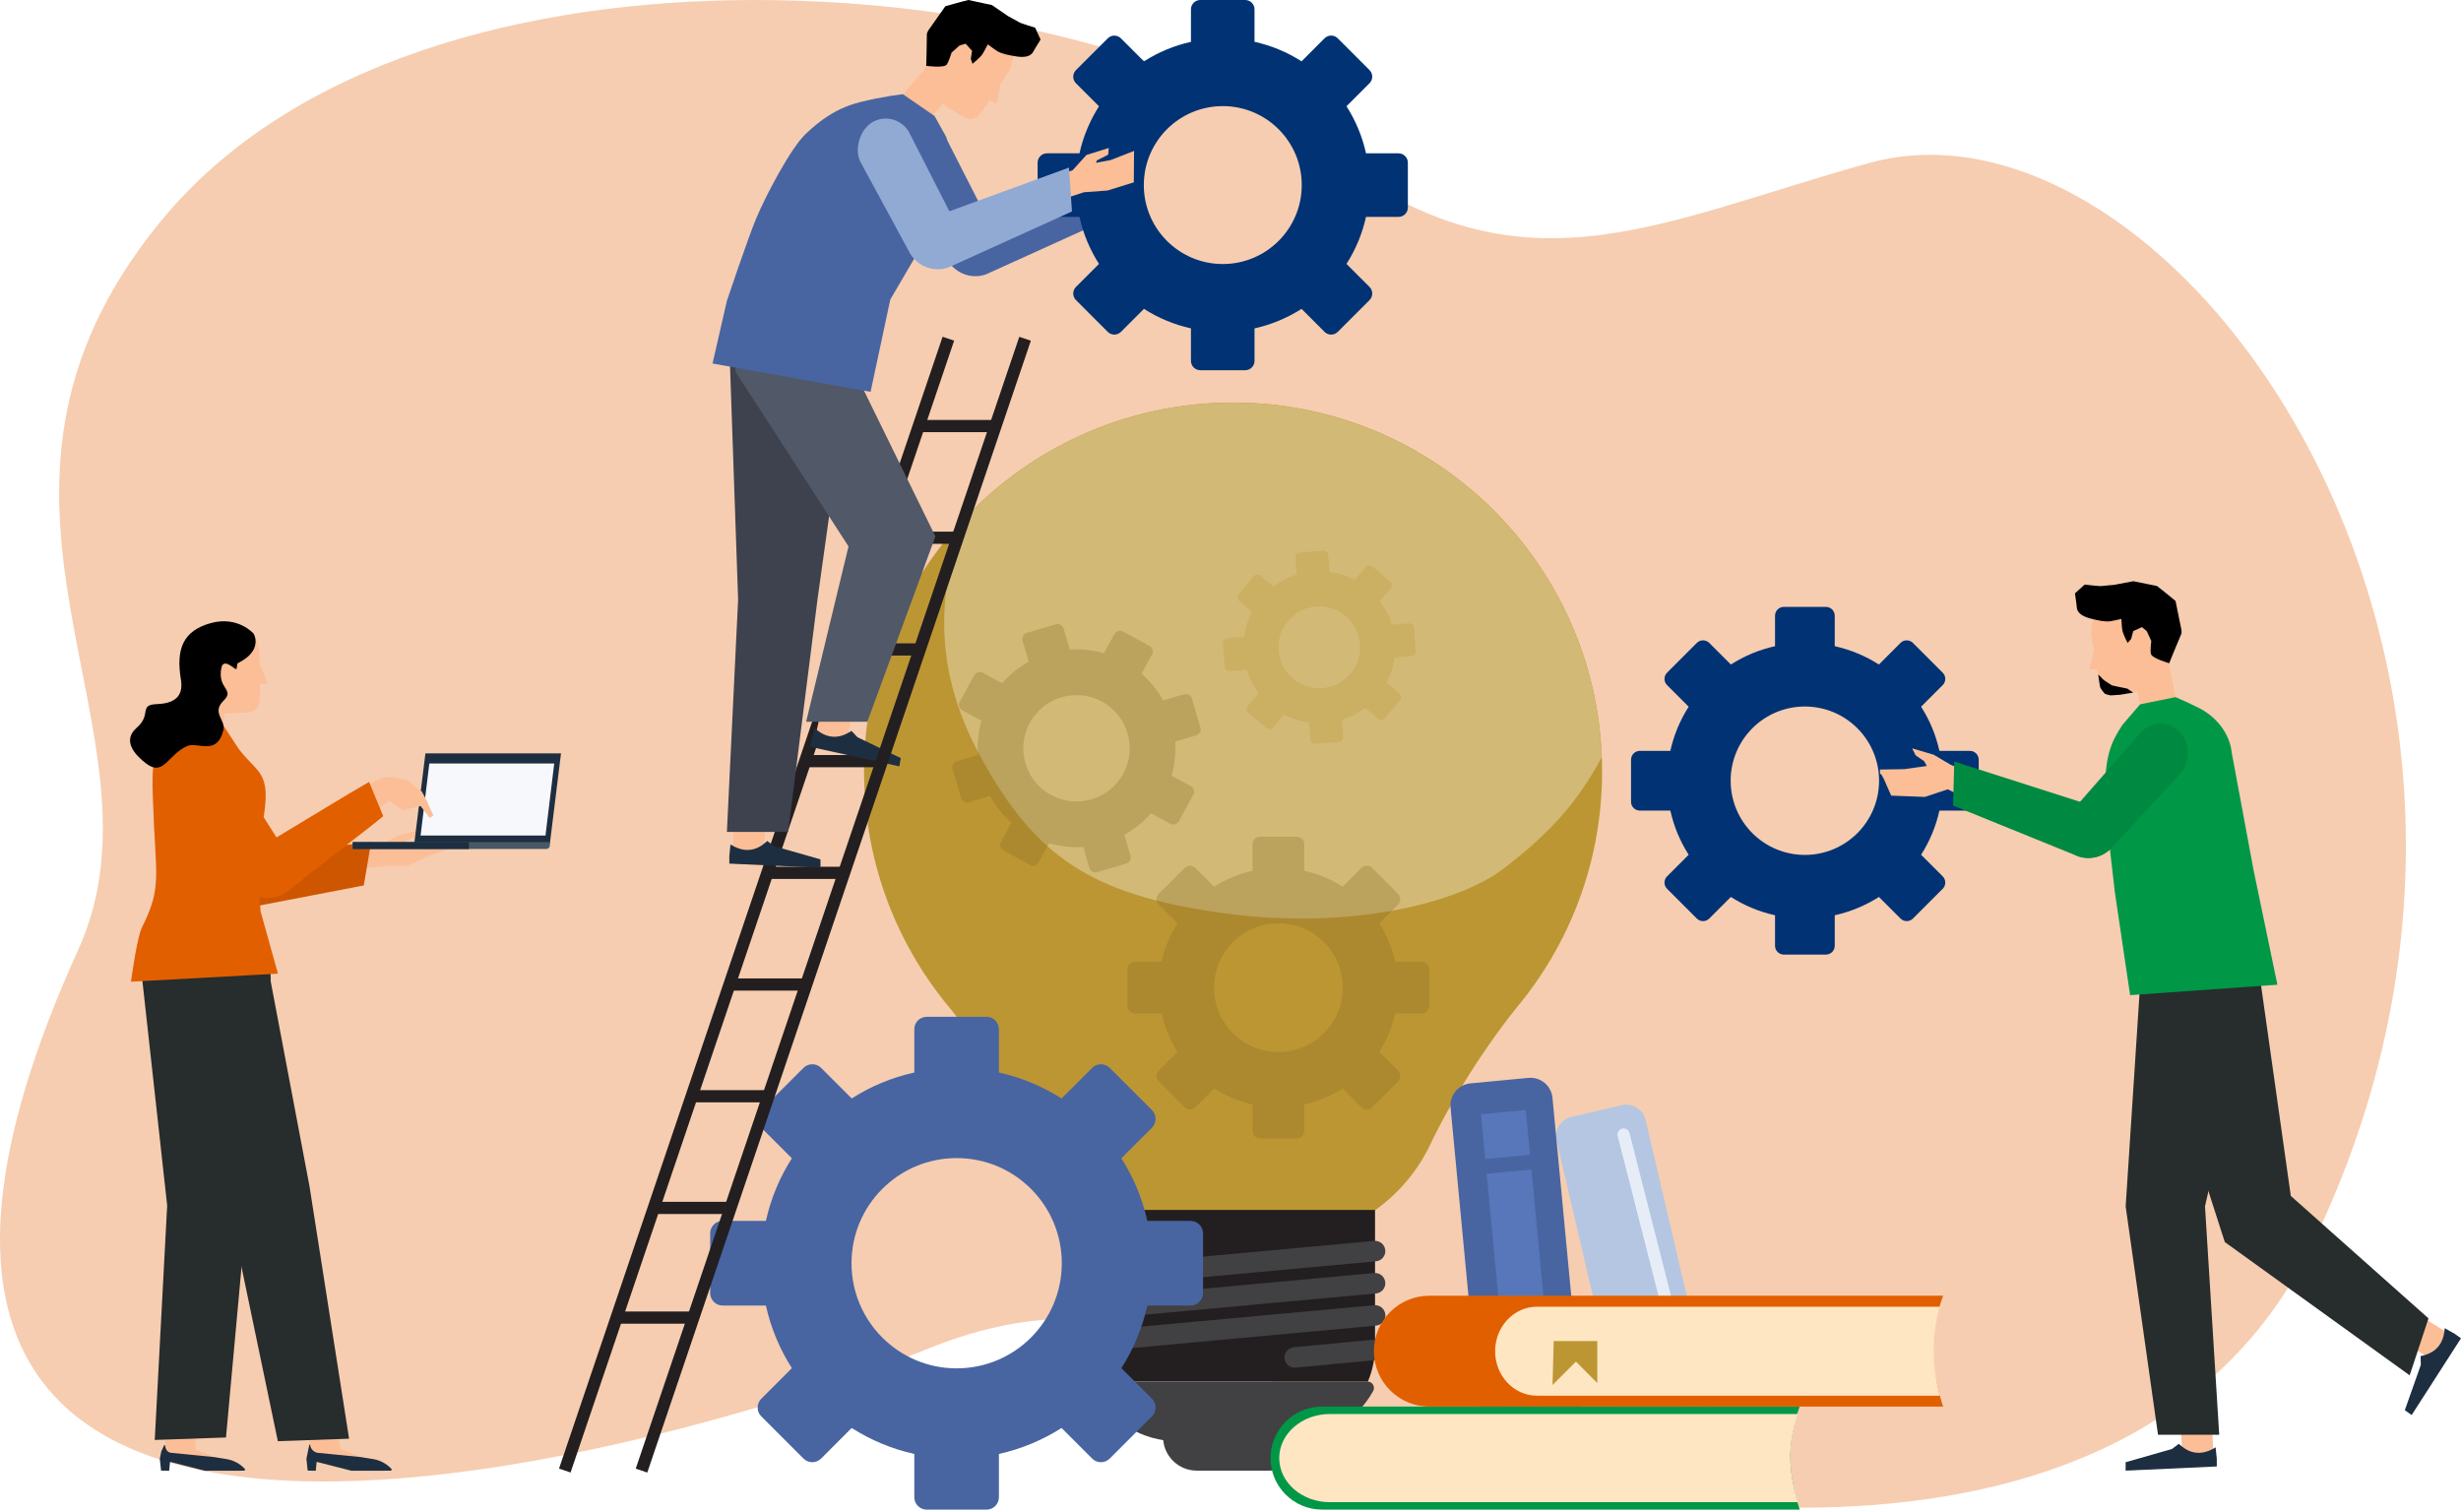 <svg width="350" height="215" viewBox="0 0 350 215" fill="none" xmlns="http://www.w3.org/2000/svg">
<path d="M190.512 201.25C221.589 214.891 302.802 230.549 328.816 177.021C369.217 93.847 309.038 11.142 265.777 23.196C234.72 31.849 215.868 43.068 187.733 21.14C155.895 -3.68 60.069 -13.84 22.9 31.422C-9.844 71.288 25.205 104.068 11.107 135.118C-40.633 249.158 103.619 203.449 131.712 191.925C159.805 180.4 175.426 194.633 190.532 201.25H190.512Z" fill="#F6CDB0"/>
<path d="M64.358 120.304L60.005 120.373L57.248 120.281L54.312 120.113L49.758 120.553L50.804 123.558L54.653 123.177L57.988 123.125L60.635 121.836L64.358 120.564V120.304Z" fill="#FBBE97"/>
<path d="M54.314 120.114L56.505 118.871L59.204 118.189L58.811 119.051L57.62 119.675L57.037 120.663C56.713 121.12 56.222 121.264 55.898 121.264C55.499 121.264 55.129 120.906 54.823 120.611L54.309 120.108L54.314 120.114Z" fill="#FBBE97"/>
<path d="M32.839 129.571L36.024 128.958L33.718 109.96C33.475 107.874 31.591 106.371 29.498 106.614C27.412 106.856 25.505 109.255 25.747 111.341L27.857 125.612C28.14 128.08 30.371 129.848 32.839 129.565V129.571Z" fill="#DDF2DA"/>
<path d="M27.512 122.671L27.853 125.618C28.136 128.086 30.367 129.855 32.835 129.572L51.74 125.925L52.781 119.758L27.512 122.671Z" fill="#CE5600"/>
<path d="M140.615 38.667L143.395 36.997L134.709 19.947C133.766 18.068 131.478 17.305 129.599 18.253C127.721 19.195 126.756 22.103 127.698 23.987L134.576 36.667C135.691 38.887 138.396 39.789 140.615 38.673V38.667Z" fill="#4865A2"/>
<path d="M133.473 33.54L134.49 36.326C135.34 38.661 137.923 39.863 140.258 39.008L157.794 31.055L157.366 24.818L133.473 33.546V33.54Z" fill="#4865A2"/>
<path d="M304.686 101.671L309.622 100.174L308.587 95.094L303.57 96.412L304.686 101.671Z" fill="#FBBE97"/>
<path d="M302.146 98.654L303.684 98.457L308.62 96.168L308.556 94.909L307.897 86.285L302.47 85.285L297.996 86.794C297.996 86.794 297.465 88.643 297.413 89.874C297.384 90.51 297.812 92.394 297.812 92.394L297.176 95.226L298.268 95.163C298.268 95.163 298.621 97.151 298.852 97.781C299.401 99.266 300.869 98.746 302.152 98.654H302.146Z" fill="#FBBE97"/>
<path d="M303.085 90.869L303.386 89.754L304.623 89.193L305.31 89.76L305.952 91.153C305.952 91.153 305.773 92.569 305.906 93.014C306.102 93.649 308.501 94.326 308.501 94.326L309.166 92.684L310.252 90.083V89.638L309.403 85.471C309.403 85.471 307.541 83.928 306.755 83.338L303.397 82.662L300.687 83.177L298.698 83.362L297.583 83.263L296.479 83.142L295.098 84.385L295.259 85.54C295.404 86.575 295.294 85.864 295.364 86.454C295.462 87.292 296.404 87.731 297.306 87.968C298.433 88.263 299.375 88.453 300.109 88.361C300.386 88.326 301.698 88.026 301.698 88.026C301.698 88.026 301.762 89.303 301.854 89.719C301.964 90.234 302.582 91.436 302.582 91.436L303.085 90.881V90.869Z" fill="black"/>
<path d="M300.342 97.469C300.279 97.423 299.192 96.741 299.169 96.689C299.146 96.642 298.406 95.932 298.406 95.932C298.406 95.932 298.626 97.573 298.689 97.758C298.753 97.943 299.273 98.613 299.371 98.677C299.47 98.741 300.158 98.902 300.158 98.902L301.504 98.81L303.377 98.504C303.123 98.33 302.782 98.099 302.545 97.937C301.649 97.758 300.383 97.498 300.342 97.469Z" fill="black"/>
<path d="M215.548 143.482C223.217 134.356 227.847 122.582 227.847 109.728C227.847 80.743 204.352 57.248 175.367 57.248C146.381 57.248 122.887 80.743 122.887 109.728C122.887 122.311 127.314 133.853 134.695 142.898C134.695 142.898 134.718 142.927 134.77 142.991C134.839 143.072 134.909 143.158 134.978 143.239C136.302 144.852 142.075 152.146 147.052 162.214C150.861 170.716 159.392 176.652 169.315 176.652H181.413C191.359 176.652 199.913 170.693 203.705 162.151C208.456 152.562 213.924 145.499 215.548 143.488V143.482Z" fill="#BC9633"/>
<path d="M139.504 107.717C147.278 121.889 155.196 127.224 173.668 129.83C192.135 132.431 207.515 128.351 213.768 123.588C220.282 118.629 224.397 114.104 227.796 107.688C226.721 79.656 203.654 57.26 175.362 57.26C160.109 57.26 146.382 63.768 136.794 74.154C134.187 82.714 131.8 93.684 139.504 107.723V107.717Z" fill="#D2B976"/>
<path d="M165.416 200.828H185.316V204.365C185.316 207.007 183.171 209.157 180.524 209.157H170.202C167.56 209.157 165.41 207.012 165.41 204.365V200.828H165.416Z" fill="#414042"/>
<path d="M167.601 204.99H183.132C188.357 204.99 192.911 202.106 195.286 197.841C195.622 197.24 195.194 196.494 194.506 196.494H156.233C155.545 196.494 155.117 197.234 155.452 197.841C157.822 202.106 162.377 204.99 167.607 204.99H167.601Z" fill="#414042"/>
<path d="M195.551 172.08H155.168V191.454C155.168 193.24 155.532 194.939 156.185 196.488H194.54C195.193 194.939 195.557 193.24 195.557 191.454V172.08H195.551Z" fill="#231F20"/>
<path d="M195.696 179.386L155.289 183.097C154.492 183.172 153.781 182.583 153.706 181.779C153.631 180.982 154.22 180.271 155.023 180.196L195.43 176.485C196.227 176.41 196.938 176.999 197.013 177.803C197.089 178.6 196.499 179.311 195.696 179.386Z" fill="#414042"/>
<path d="M165.995 177.49L155.153 178.542C154.355 178.617 153.644 178.027 153.569 177.224C153.494 176.426 154.083 175.716 154.887 175.64L165.73 174.588C166.527 174.513 167.238 175.103 167.313 175.906C167.388 176.704 166.799 177.415 165.995 177.49Z" fill="#414042"/>
<path d="M195.704 193.425L184.266 194.512C183.468 194.587 182.757 193.998 182.682 193.194C182.607 192.397 183.197 191.686 184 191.611L195.438 190.524C196.236 190.449 196.947 191.038 197.022 191.842C197.097 192.639 196.507 193.35 195.704 193.425Z" fill="#414042"/>
<path d="M195.696 183.957L155.289 187.667C154.492 187.742 153.781 187.153 153.706 186.35C153.631 185.552 154.22 184.841 155.023 184.766L195.43 181.055C196.227 180.98 196.938 181.57 197.013 182.373C197.089 183.171 196.499 183.882 195.696 183.957Z" fill="#414042"/>
<path d="M195.703 188.535L155.297 192.245C154.5 192.321 153.789 191.731 153.713 190.928C153.638 190.13 154.228 189.419 155.031 189.344L195.438 185.633C196.235 185.558 196.946 186.148 197.021 186.951C197.096 187.749 196.507 188.46 195.703 188.535Z" fill="#414042"/>
<path d="M314.57 202.436L310.137 202.664L310.393 207.651L314.826 207.424L314.57 202.436Z" fill="#FBBE97"/>
<path d="M309.876 205.338L308.882 206.083L302.305 207.962V209.158L315.269 208.563V207.471L315.101 205.841C312.327 207.592 310.535 205.945 309.876 205.344V205.338Z" fill="#1D2E40"/>
<path d="M344.599 187.363L342.219 191.109L346.434 193.787L348.814 190.041L344.599 187.363Z" fill="#FBBE97"/>
<path d="M344.254 192.871L344.289 194.108L342.012 200.558L342.983 201.252L349.999 190.334L349.109 189.698L347.682 188.895C347.502 192.172 345.127 192.674 344.248 192.871H344.254Z" fill="#1D2E40"/>
<path d="M304.407 139.367L302.309 171.583L306.909 204.054H315.614L313.591 171.566L321.249 137.945L304.407 137.98V139.367Z" fill="#272C2D"/>
<path d="M304.41 139.367L316.409 176.647L342.701 195.604L345.377 187.501L325.795 170.087L321.252 137.945L304.41 137.98V139.367Z" fill="#272C2D"/>
<path d="M309.393 99.147L311 99.852L312.954 100.805C315.3 102.077 317.121 104.389 317.387 107.007L320.496 123.734L323.889 140.05L302.943 141.535L300.77 126.872L299.631 116.954C298.834 108.088 300.134 105.741 301.839 103.106L304.359 100.175L309.393 99.147Z" fill="#009747"/>
<path d="M294.076 120.929L291.793 118.629L304.404 104.237C305.78 102.648 308.184 102.474 309.774 103.85C311.363 105.226 311.583 108.283 310.207 109.873L300.422 120.473C298.798 122.351 295.954 122.553 294.076 120.929Z" fill="#008941"/>
<path d="M23.168 207.4L27.607 207.631L28.058 202.62L23.954 202.406L23.168 207.4Z" fill="#FBBE97"/>
<path d="M38.486 139.495L35.163 171.289L32.14 204.442L22.008 204.794L23.776 171.451L20.164 138.714L38.434 138.113L38.486 139.495Z" fill="#272C2D"/>
<path d="M134.053 47.893L79.504 208.867L81.146 209.424L135.695 48.45L134.053 47.893Z" fill="#231F20"/>
<path d="M136.107 75.611H124.848V77.345H136.107V75.611Z" fill="#231F20"/>
<path d="M131.017 91.5H119.758V93.234H131.017V91.5Z" fill="#231F20"/>
<path d="M125.747 107.383H114.488V109.117H125.747V107.383Z" fill="#231F20"/>
<path d="M120.118 123.271H108.859V125.005H120.118V123.271Z" fill="#231F20"/>
<path d="M114.778 139.154H103.52V140.888H114.778V139.154Z" fill="#231F20"/>
<path d="M109.407 155.043H98.148V156.777H109.407V155.043Z" fill="#231F20"/>
<path d="M104.028 170.926H92.769V172.66H104.028V170.926Z" fill="#231F20"/>
<path d="M99.075 186.525H87.816V188.259H99.075V186.525Z" fill="#231F20"/>
<path d="M141.736 59.728H130.477V61.462H141.736V59.728Z" fill="#231F20"/>
<path d="M131.373 17.848L127.801 14.126L131.199 10.207L134.927 13.814L131.373 17.848Z" fill="#FBBE97"/>
<path d="M135.809 15.883L134.48 15.085L130.879 11.01L131.445 9.883L135.508 2.254L140.884 3.514L144.375 6.687C144.375 6.687 144.12 8.594 143.675 9.744C143.444 10.34 142.3 11.889 142.3 11.889L141.745 14.738L140.768 14.241C140.768 14.241 139.647 15.923 139.179 16.409C138.08 17.547 136.948 16.484 135.809 15.883Z" fill="#FBBE97"/>
<path d="M138.069 8.375L138.242 7.23L137.335 6.219L136.479 6.462L135.329 7.479C135.329 7.479 134.925 8.849 134.624 9.201C134.191 9.704 131.723 9.363 131.723 9.363L131.775 7.589L131.821 4.774L131.994 4.369L134.445 0.89C134.445 0.89 136.768 0.22 137.728 0L141.074 0.722L143.352 2.283L145.097 3.248L146.16 3.607L147.218 3.936L147.987 5.629L147.374 6.624C146.825 7.514 147.207 6.907 146.912 7.415C146.484 8.144 145.444 8.167 144.525 8.022C143.375 7.843 142.438 7.641 141.803 7.259C141.566 7.115 140.479 6.311 140.479 6.311C140.479 6.311 139.907 7.456 139.658 7.797C139.346 8.225 138.306 9.074 138.306 9.074L138.063 8.363L138.069 8.375Z" fill="black"/>
<path d="M104.149 121.675L108.582 121.902L108.838 116.915L104.405 116.688L104.149 121.675Z" fill="#FBBE97"/>
<path d="M109.115 119.6L110.109 120.345L116.687 122.224V123.42L103.723 122.825V121.732L103.89 120.102C106.665 121.854 108.456 120.206 109.115 119.605V119.6Z" fill="#1D2E40"/>
<path d="M115.861 105.155L120.191 106.129L121.288 101.257L116.957 100.283L115.861 105.155Z" fill="#FBBE97"/>
<path d="M121.097 103.95L121.947 104.851L128.108 107.816L127.905 108.995L115.23 106.215L115.415 105.135L115.855 103.557C118.294 105.753 120.334 104.429 121.091 103.95H121.097Z" fill="#1D2E40"/>
<path d="M120.678 53.631L116.256 85.292L112.083 118.318H103.379L104.974 85.275L103.841 52.562L103.778 50.654L120.678 52.244V53.631Z" fill="#3D424E"/>
<path d="M121.929 53.631L133.032 76.287L123.351 102.649H114.647L120.675 77.709L104.63 52.908L104.445 49.932L121.929 52.243V53.631Z" fill="#515868"/>
<path d="M128.403 13.393L126.663 13.635L124.524 14.023C121.923 14.612 118.802 14.976 114.525 19.109C112.41 21.155 108.936 27.773 107.601 30.928C106.376 33.83 103.376 42.788 103.376 42.788L101.336 51.701L123.813 55.729L126.617 42.598L132.5 32.547C135.685 24.235 135.483 22.467 134.564 19.467L132.917 16.502L128.408 13.398L128.403 13.393Z" fill="#4865A2"/>
<path d="M198.895 21.801H194.271C193.739 19.385 192.785 17.131 191.496 15.114L194.768 11.843C195.288 11.322 195.288 10.485 194.768 9.964L190.254 5.45C189.734 4.93 188.896 4.93 188.375 5.45L185.104 8.722C183.087 7.433 180.827 6.479 178.417 5.947V1.329C178.417 0.595 177.822 0 177.088 0H170.707C169.973 0 169.377 0.595 169.377 1.329V5.953C166.961 6.485 164.707 7.439 162.69 8.727L159.419 5.456C158.899 4.936 158.061 4.936 157.54 5.456L153.026 9.97C152.506 10.49 152.506 11.328 153.026 11.848L156.298 15.12C155.009 17.137 154.055 19.397 153.523 21.807H148.9C148.166 21.807 147.57 22.402 147.57 23.136V29.517C147.57 30.251 148.166 30.846 148.9 30.846H153.523C154.055 33.263 155.009 35.517 156.298 37.534L153.026 40.805C152.506 41.325 152.506 42.163 153.026 42.684L157.54 47.197C158.061 47.718 158.899 47.718 159.419 47.197L162.69 43.926C164.707 45.215 166.967 46.169 169.377 46.7V51.324C169.377 52.058 169.973 52.654 170.707 52.654H177.088C177.822 52.654 178.417 52.058 178.417 51.324V46.7C180.833 46.169 183.087 45.215 185.104 43.926L188.375 47.197C188.896 47.718 189.734 47.718 190.254 47.197L194.768 42.684C195.288 42.163 195.288 41.325 194.768 40.805L191.496 37.534C192.785 35.517 193.739 33.257 194.271 30.846H198.895C199.629 30.846 200.224 30.251 200.224 29.517V23.136C200.224 22.402 199.629 21.807 198.895 21.807V21.801ZM173.903 37.551C167.701 37.551 162.673 32.523 162.673 26.321C162.673 20.119 167.701 15.091 173.903 15.091C180.105 15.091 185.133 20.119 185.133 26.321C185.133 32.523 180.105 37.551 173.903 37.551Z" fill="#003274"/>
<path d="M280.162 106.792H275.822C275.319 104.526 274.429 102.405 273.215 100.51L276.29 97.435C276.775 96.949 276.775 96.157 276.29 95.672L272.053 91.435C271.568 90.95 270.776 90.95 270.29 91.435L267.216 94.51C265.32 93.296 263.199 92.406 260.933 91.903V87.563C260.933 86.875 260.372 86.314 259.685 86.314H253.691C253.003 86.314 252.443 86.875 252.443 87.563V91.903C250.177 92.406 248.056 93.296 246.16 94.51L243.085 91.435C242.6 90.95 241.808 90.95 241.322 91.435L237.086 95.672C236.6 96.157 236.6 96.949 237.086 97.435L240.161 100.51C238.947 102.405 238.057 104.526 237.554 106.792H233.213C232.525 106.792 231.965 107.353 231.965 108.041V114.034C231.965 114.722 232.525 115.283 233.213 115.283H237.554C238.057 117.548 238.947 119.669 240.161 121.565L237.086 124.64C236.6 125.125 236.6 125.917 237.086 126.403L241.322 130.639C241.808 131.125 242.6 131.125 243.085 130.639L246.16 127.565C248.056 128.778 250.177 129.668 252.443 130.171V134.512C252.443 135.2 253.003 135.76 253.691 135.76H259.685C260.372 135.76 260.933 135.2 260.933 134.512V130.171C263.199 129.668 265.32 128.778 267.216 127.565L270.29 130.639C270.776 131.125 271.568 131.125 272.053 130.639L276.29 126.403C276.775 125.917 276.775 125.125 276.29 124.64L273.215 121.565C274.429 119.669 275.319 117.548 275.822 115.283H280.162C280.85 115.283 281.411 114.722 281.411 114.034V108.041C281.411 107.353 280.85 106.792 280.162 106.792ZM256.685 121.588C250.859 121.588 246.131 116.866 246.131 111.034C246.131 105.203 250.853 100.481 256.685 100.481C262.517 100.481 267.239 105.203 267.239 111.034C267.239 116.866 262.517 121.588 256.685 121.588Z" fill="#003274"/>
<path opacity="0.3" d="M202.191 136.779H198.423C197.989 134.808 197.215 132.97 196.163 131.322L198.827 128.658C199.249 128.236 199.249 127.548 198.827 127.126L195.146 123.445C194.724 123.023 194.036 123.023 193.614 123.445L190.95 126.109C189.302 125.057 187.464 124.283 185.493 123.849V120.081C185.493 119.486 185.008 119 184.413 119H179.211C178.616 119 178.13 119.486 178.13 120.081V123.849C176.159 124.283 174.321 125.057 172.674 126.109L170.01 123.445C169.588 123.023 168.9 123.023 168.478 123.445L164.796 127.126C164.374 127.548 164.374 128.236 164.796 128.658L167.461 131.322C166.409 132.97 165.634 134.808 165.201 136.779H161.432C160.837 136.779 160.352 137.264 160.352 137.859V143.061C160.352 143.656 160.837 144.142 161.432 144.142H165.201C165.634 146.113 166.409 147.951 167.461 149.598L164.796 152.262C164.374 152.684 164.374 153.372 164.796 153.794L168.478 157.476C168.9 157.898 169.588 157.898 170.01 157.476L172.674 154.811C174.321 155.863 176.159 156.638 178.13 157.071V160.84C178.13 161.435 178.616 161.92 179.211 161.92H184.413C185.008 161.92 185.493 161.435 185.493 160.84V157.071C187.464 156.638 189.302 155.863 190.95 154.811L193.614 157.476C194.036 157.898 194.724 157.898 195.146 157.476L198.827 153.794C199.249 153.372 199.249 152.684 198.827 152.262L196.163 149.598C197.215 147.951 197.989 146.113 198.423 144.142H202.191C202.787 144.142 203.272 143.656 203.272 143.061V137.859C203.272 137.264 202.787 136.779 202.191 136.779ZM181.812 149.621C176.755 149.621 172.657 145.523 172.657 140.466C172.657 135.409 176.755 131.311 181.812 131.311C186.869 131.311 190.967 135.409 190.967 140.466C190.967 145.523 186.869 149.621 181.812 149.621Z" fill="#856B24"/>
<path opacity="0.3" d="M168.405 98.741L165.417 99.62C164.613 98.163 163.567 96.886 162.348 95.822L163.839 93.083C164.076 92.649 163.914 92.106 163.481 91.869L159.706 89.811C159.273 89.574 158.73 89.736 158.493 90.17L157.001 92.909C155.452 92.458 153.811 92.273 152.146 92.389L151.268 89.401C151.129 88.927 150.632 88.655 150.158 88.794L146.031 90.008C145.558 90.147 145.286 90.644 145.425 91.118L146.303 94.106C144.847 94.909 143.569 95.955 142.506 97.169L139.766 95.678C139.333 95.441 138.789 95.603 138.552 96.036L136.495 99.81C136.258 100.244 136.42 100.787 136.853 101.024L139.593 102.515C139.142 104.064 138.957 105.706 139.073 107.37L136.085 108.249C135.611 108.387 135.339 108.884 135.478 109.358L136.691 113.485C136.83 113.959 137.327 114.231 137.801 114.092L140.789 113.214C141.593 114.67 142.639 115.947 143.853 117.011L142.361 119.75C142.124 120.184 142.286 120.727 142.72 120.964L146.494 123.022C146.927 123.259 147.471 123.097 147.708 122.663L149.199 119.924C150.748 120.375 152.389 120.56 154.054 120.444L154.932 123.432C155.071 123.906 155.568 124.178 156.042 124.039L160.169 122.825C160.643 122.687 160.914 122.189 160.776 121.716L159.897 118.727C161.354 117.924 162.631 116.878 163.694 115.664L166.434 117.155C166.867 117.392 167.411 117.23 167.648 116.797L169.705 113.023C169.942 112.589 169.78 112.046 169.347 111.809L166.607 110.318C167.058 108.769 167.243 107.127 167.128 105.463L170.116 104.584C170.59 104.446 170.861 103.949 170.723 103.475L169.509 99.348C169.37 98.874 168.873 98.602 168.399 98.741H168.405ZM155.239 113.682C151.227 114.861 147.02 112.566 145.841 108.561C144.662 104.55 146.956 100.342 150.962 99.163C154.973 97.984 159.18 100.278 160.359 104.284C161.539 108.295 159.244 112.503 155.239 113.682Z" fill="#856B24"/>
<path opacity="0.3" d="M200.341 88.649L197.954 88.845C197.572 87.62 196.989 86.499 196.237 85.51L197.786 83.684C198.029 83.395 197.994 82.962 197.705 82.713L195.185 80.575C194.896 80.332 194.463 80.367 194.214 80.656L192.665 82.482C191.567 81.904 190.365 81.511 189.094 81.338L188.897 78.95C188.868 78.569 188.533 78.291 188.157 78.32L184.863 78.592C184.487 78.621 184.204 78.956 184.233 79.332L184.429 81.719C183.204 82.1 182.083 82.684 181.094 83.436L179.268 81.886C178.979 81.644 178.546 81.678 178.297 81.968L176.159 84.493C175.916 84.782 175.95 85.216 176.239 85.464L178.066 87.013C177.488 88.111 177.095 89.314 176.921 90.585L174.534 90.782C174.153 90.811 173.876 91.146 173.904 91.521L174.176 94.816C174.205 95.197 174.54 95.475 174.916 95.446L177.303 95.249C177.684 96.475 178.268 97.596 179.019 98.584L177.471 100.411C177.228 100.7 177.262 101.133 177.551 101.382L180.071 103.52C180.36 103.763 180.794 103.728 181.042 103.439L182.591 101.613C183.69 102.191 184.892 102.584 186.163 102.757L186.36 105.144C186.389 105.52 186.724 105.803 187.1 105.774L190.394 105.503C190.776 105.474 191.053 105.138 191.024 104.763L190.828 102.376C192.053 101.994 193.174 101.411 194.162 100.659L195.989 102.208C196.278 102.451 196.711 102.416 196.96 102.127L199.098 99.602C199.341 99.312 199.306 98.879 199.017 98.63L197.191 97.082C197.769 95.983 198.162 94.781 198.335 93.51L200.722 93.313C201.098 93.284 201.381 92.949 201.352 92.573L201.081 89.279C201.052 88.897 200.717 88.62 200.341 88.649ZM188.117 97.856C184.915 98.122 182.106 95.741 181.84 92.539C181.574 89.337 183.955 86.528 187.157 86.262C190.359 85.996 193.168 88.377 193.434 91.579C193.7 94.781 191.319 97.59 188.117 97.856Z" fill="#BC9633"/>
<path d="M161.249 25.934L157.515 27.096L154.174 27.339L150.337 28.582L147.984 25.807L152.55 24.212L155.752 23.177L157.96 22.761L161.284 21.461L161.249 25.934Z" fill="#FBBE97"/>
<path d="M152.551 24.212L154.51 22.039L157.695 21.045L157.602 21.999L155.99 22.819L155.689 23.68C155.961 23.958 155.065 24.657 154.724 24.784C154.302 24.946 153.753 24.715 153.314 24.524L152.557 24.201L152.551 24.212Z" fill="#FBBE97"/>
<path d="M135.276 37.685L138.056 36.015L129.369 18.964C128.427 17.086 126.138 16.323 124.259 17.271C122.381 18.213 121.416 21.12 122.358 23.004L129.236 35.685C130.351 37.905 133.056 38.8 135.276 37.691V37.685Z" fill="#90AAD4"/>
<path d="M128.133 32.558L129.15 35.343C130 37.678 132.583 38.881 134.918 38.025L152.454 30.072L152.026 23.836L128.133 32.563V32.558Z" fill="#90AAD4"/>
<path d="M281.408 110.428L277.403 108.758L274.045 108.937L270.819 109.388L267.352 109.446L267.38 110.012L267.623 110.226L267.912 110.781L268.964 113.156L273.761 113.341L277.004 112.255L280.2 113.861L281.408 110.428Z" fill="#FBBE97"/>
<path d="M277.403 108.757L275.016 107.341L271.941 106.434L272.438 107.428L273.646 108.254L274.282 109.381C274.126 109.74 275.213 110.069 275.583 110.069C276.033 110.069 276.467 109.659 276.808 109.323L277.397 108.751L277.403 108.757Z" fill="#FBBE97"/>
<path d="M302.16 116.069L301.258 118.895C300.501 121.259 297.97 122.565 295.6 121.808L277.758 114.566L277.937 108.312L302.16 116.069Z" fill="#008941"/>
<path d="M230.666 157.181L223.468 158.864C221.96 159.216 221.024 160.724 221.376 162.232L231.265 204.526C231.618 206.033 233.126 206.97 234.633 206.617L241.831 204.934C243.339 204.582 244.275 203.074 243.923 201.566L234.034 159.272C233.681 157.765 232.174 156.828 230.666 157.181Z" fill="#B4C6E2"/>
<path d="M217.364 153.297L209.13 154.078C207.401 154.242 206.133 155.776 206.297 157.505L210.891 205.924C211.055 207.653 212.589 208.921 214.318 208.757L222.552 207.976C224.281 207.812 225.549 206.278 225.385 204.549L220.791 156.13C220.627 154.401 219.093 153.133 217.364 153.297Z" fill="#4865A2"/>
<path d="M216.989 157.871L210.625 158.475L211.229 164.838L217.593 164.235L216.989 157.871Z" fill="#5777BA"/>
<path d="M217.794 166.324L211.43 166.928L214.605 200.398L220.969 199.794L217.794 166.324Z" fill="#5777BA"/>
<path d="M240.841 201.158C240.453 201.158 240.101 200.898 240.003 200.505L230.067 161.572C229.946 161.11 230.229 160.636 230.691 160.52C231.154 160.399 231.628 160.682 231.743 161.145L241.679 200.077C241.8 200.539 241.517 201.013 241.054 201.129C240.985 201.146 240.91 201.158 240.841 201.158Z" fill="#E7EDF6"/>
<path d="M255.955 214.7H188.02C183.974 214.7 180.691 211.418 180.691 207.372C180.691 203.326 183.974 200.043 188.02 200.043H255.955C255.955 200.043 254.614 203.32 254.614 207.135C254.614 210.949 255.955 214.7 255.955 214.7Z" fill="#009747"/>
<path d="M255.685 213.644H189.137C185.155 213.644 181.93 210.835 181.93 207.373C181.93 203.911 185.155 201.102 189.137 201.102H255.685C255.685 201.102 254.616 203.945 254.616 207.205C254.616 210.465 255.685 213.638 255.685 213.638V213.644Z" fill="#FEE6C2"/>
<path d="M276.357 200.048H203.278C198.926 200.048 195.395 196.517 195.395 192.165C195.395 187.813 198.926 184.281 203.278 184.281H276.357C276.357 184.281 274.912 187.801 274.912 191.911C274.912 196.02 276.357 200.048 276.357 200.048Z" fill="#E25F00"/>
<path d="M275.881 198.499H218.592C215.297 198.499 212.633 195.667 212.633 192.171C212.633 188.674 215.303 185.842 218.592 185.842H275.881C275.881 185.842 274.996 188.709 274.996 192.009C274.996 195.309 275.881 198.505 275.881 198.505V198.499Z" fill="#FEE6C2"/>
<path d="M220.97 190.727H227.166V196.697L224.126 193.651L220.797 196.98L220.97 190.727Z" fill="#BC9633"/>
<path d="M27.593 206.094L30.703 207.302L27.125 207.14L27.593 206.094Z" fill="#FBBE97"/>
<path d="M30.662 207.25L24.426 206.632C24.426 206.632 24.397 206.632 24.38 206.632H24.362C23.825 206.551 23.582 206.227 23.461 205.569C23.455 205.522 23.414 205.499 23.362 205.511L22.94 206.424L22.727 207.47L22.906 209.152L24.056 209.175L24.183 207.909L29.142 209.175L34.696 209.164C34.829 209.164 34.899 209.002 34.812 208.903C34.124 208.164 33.205 207.672 32.2 207.511L30.656 207.262L30.662 207.25Z" fill="#1D2E40"/>
<path d="M44.383 207.401L48.817 207.633L47.695 202.726L43.586 202.512L44.383 207.401Z" fill="#FBBE97"/>
<path d="M48.447 206.094L51.562 207.302L47.984 207.14L48.447 206.094Z" fill="#FBBE97"/>
<path d="M51.514 207.249L45.277 206.631C45.277 206.631 45.248 206.631 45.231 206.631H45.214C44.676 206.55 44.22 206.157 44.093 205.498C44.087 205.452 44.046 205.429 43.994 205.44L43.578 207.469L43.757 209.151L44.907 209.174L45.035 207.908L49.994 209.174L55.548 209.163C55.681 209.163 55.75 209.001 55.664 208.903C54.976 208.163 54.057 207.671 53.051 207.51L51.508 207.261L51.514 207.249Z" fill="#1D2E40"/>
<path d="M31.773 104.805L26.652 104.186L26.797 99.008L31.964 99.436L31.773 104.805Z" fill="#FBBE97"/>
<path d="M33.754 101.399L31.771 101.474L26.951 100.075L26.801 98.827L26.315 93.856C26.107 91.712 27.367 89.701 29.384 88.949L30.564 88.51C30.939 88.371 31.344 88.331 31.737 88.389L33.401 88.643C35.095 88.903 36.355 90.129 36.759 91.787C36.771 91.834 36.782 91.874 36.788 91.914C36.927 92.539 36.95 94.486 36.95 94.486L38.066 97.168L36.979 97.295C36.979 97.295 36.979 99.318 36.858 99.977C36.569 101.532 35.037 101.278 33.76 101.405L33.754 101.399Z" fill="#FBBE97"/>
<path d="M38.486 139.495L44.017 168.717L49.647 204.615L39.515 204.968L32.238 170.087L20.164 138.714L38.434 138.113L38.486 139.495Z" fill="#272C2D"/>
<path d="M26.699 103.135L25.237 104.112L23.48 105.389C21.393 107.048 21.648 110.62 21.763 114.087C22.11 124.682 23.122 126.046 20.168 131.941C19.475 133.334 18.625 139.617 18.625 139.617L39.53 138.478L37.057 129.6C37.057 129.6 36.352 121.983 37.01 118.833C38.947 109.591 37.01 110.458 34.005 106.591L31.832 103.279L26.694 103.135H26.699Z" fill="#E25F00"/>
<path d="M78.201 119.987H58.914L60.504 107.145H79.785L78.201 119.987Z" fill="#1D2E40"/>
<path d="M77.578 118.831H59.816L61.059 108.584H78.82L77.578 118.831Z" fill="#F7F8FB"/>
<path d="M50.164 119.762H78.202V120.236C78.202 120.519 77.971 120.744 77.693 120.744H50.164V119.756V119.762Z" fill="#4A5866"/>
<path d="M66.694 119.762H50.164V120.75H66.694V119.762Z" fill="#1D2E40"/>
<path d="M169.328 173.641H163.173C162.462 170.428 161.196 167.428 159.48 164.734L163.832 160.382C164.519 159.695 164.519 158.573 163.832 157.88L157.827 151.875C157.139 151.187 156.017 151.187 155.324 151.875L150.972 156.227C148.284 154.51 145.279 153.244 142.065 152.533V146.378C142.065 145.401 141.273 144.609 140.297 144.609H131.8C130.824 144.609 130.032 145.401 130.032 146.378V152.533C126.818 153.244 123.818 154.51 121.125 156.227L116.773 151.875C116.085 151.187 114.964 151.187 114.27 151.875L108.265 157.88C107.577 158.567 107.577 159.689 108.265 160.382L112.617 164.734C110.901 167.422 109.635 170.428 108.924 173.641H102.769C101.792 173.641 101 174.433 101 175.41V183.906C101 184.883 101.792 185.675 102.769 185.675H108.924C109.635 188.888 110.901 191.888 112.617 194.581L108.265 198.933C107.577 199.621 107.577 200.742 108.265 201.436L114.27 207.441C114.958 208.129 116.079 208.129 116.773 207.441L121.125 203.089C123.813 204.806 126.818 206.071 130.032 206.782V212.938C130.032 213.914 130.824 214.706 131.8 214.706H140.297C141.273 214.706 142.065 213.914 142.065 212.938V206.782C145.279 206.071 148.278 204.806 150.972 203.089L155.324 207.441C156.012 208.129 157.133 208.129 157.827 207.441L163.832 201.436C164.519 200.748 164.519 199.627 163.832 198.933L159.48 194.581C161.196 191.894 162.462 188.888 163.173 185.675H169.328C170.305 185.675 171.097 184.883 171.097 183.906V175.41C171.097 174.433 170.305 173.641 169.328 173.641ZM136.054 194.61C127.795 194.61 121.102 187.917 121.102 179.658C121.102 171.399 127.795 164.706 136.054 164.706C144.313 164.706 151.006 171.399 151.006 179.658C151.006 187.917 144.313 194.61 136.054 194.61Z" fill="#4865A2"/>
<path d="M36.073 90.129C36.073 90.129 37.518 92.504 33.802 94.331C33.698 94.383 33.721 95.192 33.565 95.175C33.328 95.146 31.779 93.516 31.484 94.99C30.871 98.059 33.484 97.984 31.773 99.677C30.062 101.365 32.114 102.405 31.773 103.827C30.871 107.566 28.126 105.468 26.652 106.093C23.936 107.231 23.306 110.52 20.78 108.584C19.283 107.439 17.277 105.37 19.456 103.486C21.618 101.613 19.659 100.238 22.323 100.139C25.346 100.03 26.045 98.585 25.727 96.648C25.016 92.319 26.011 89.736 29.929 88.632C33.848 87.528 36.085 90.135 36.085 90.135L36.073 90.129Z" fill="black"/>
<path d="M55.342 113.843L57.18 115.236L59.815 114.635L61.104 116.323L61.624 115.987L60.682 113.843L59.989 112.566L57.792 110.918C57.792 110.918 55.434 110.387 54.665 110.56C52.868 110.959 48.383 114.404 48.383 114.404L50.019 117.698L54.301 114.681L55.342 113.849V113.843Z" fill="#FBBE97"/>
<path d="M40.526 126.992L43.132 125.068L32.85 108.93C31.729 107.15 29.382 106.613 27.602 107.734C25.822 108.855 25.14 111.843 26.261 113.624L34.324 125.588C35.648 127.692 38.422 128.327 40.526 127.004V126.992Z" fill="#E25F00"/>
<path d="M54.501 116.079L52.495 111.207L49.652 112.866L32.746 123.067L34.324 125.581C35.648 127.685 38.422 128.321 40.526 126.997L52.576 117.628L54.501 116.079Z" fill="#E25F00"/>
<path d="M144.963 47.899L90.414 208.873L92.056 209.43L146.606 48.456L144.963 47.899Z" fill="#231F20"/>
</svg>
